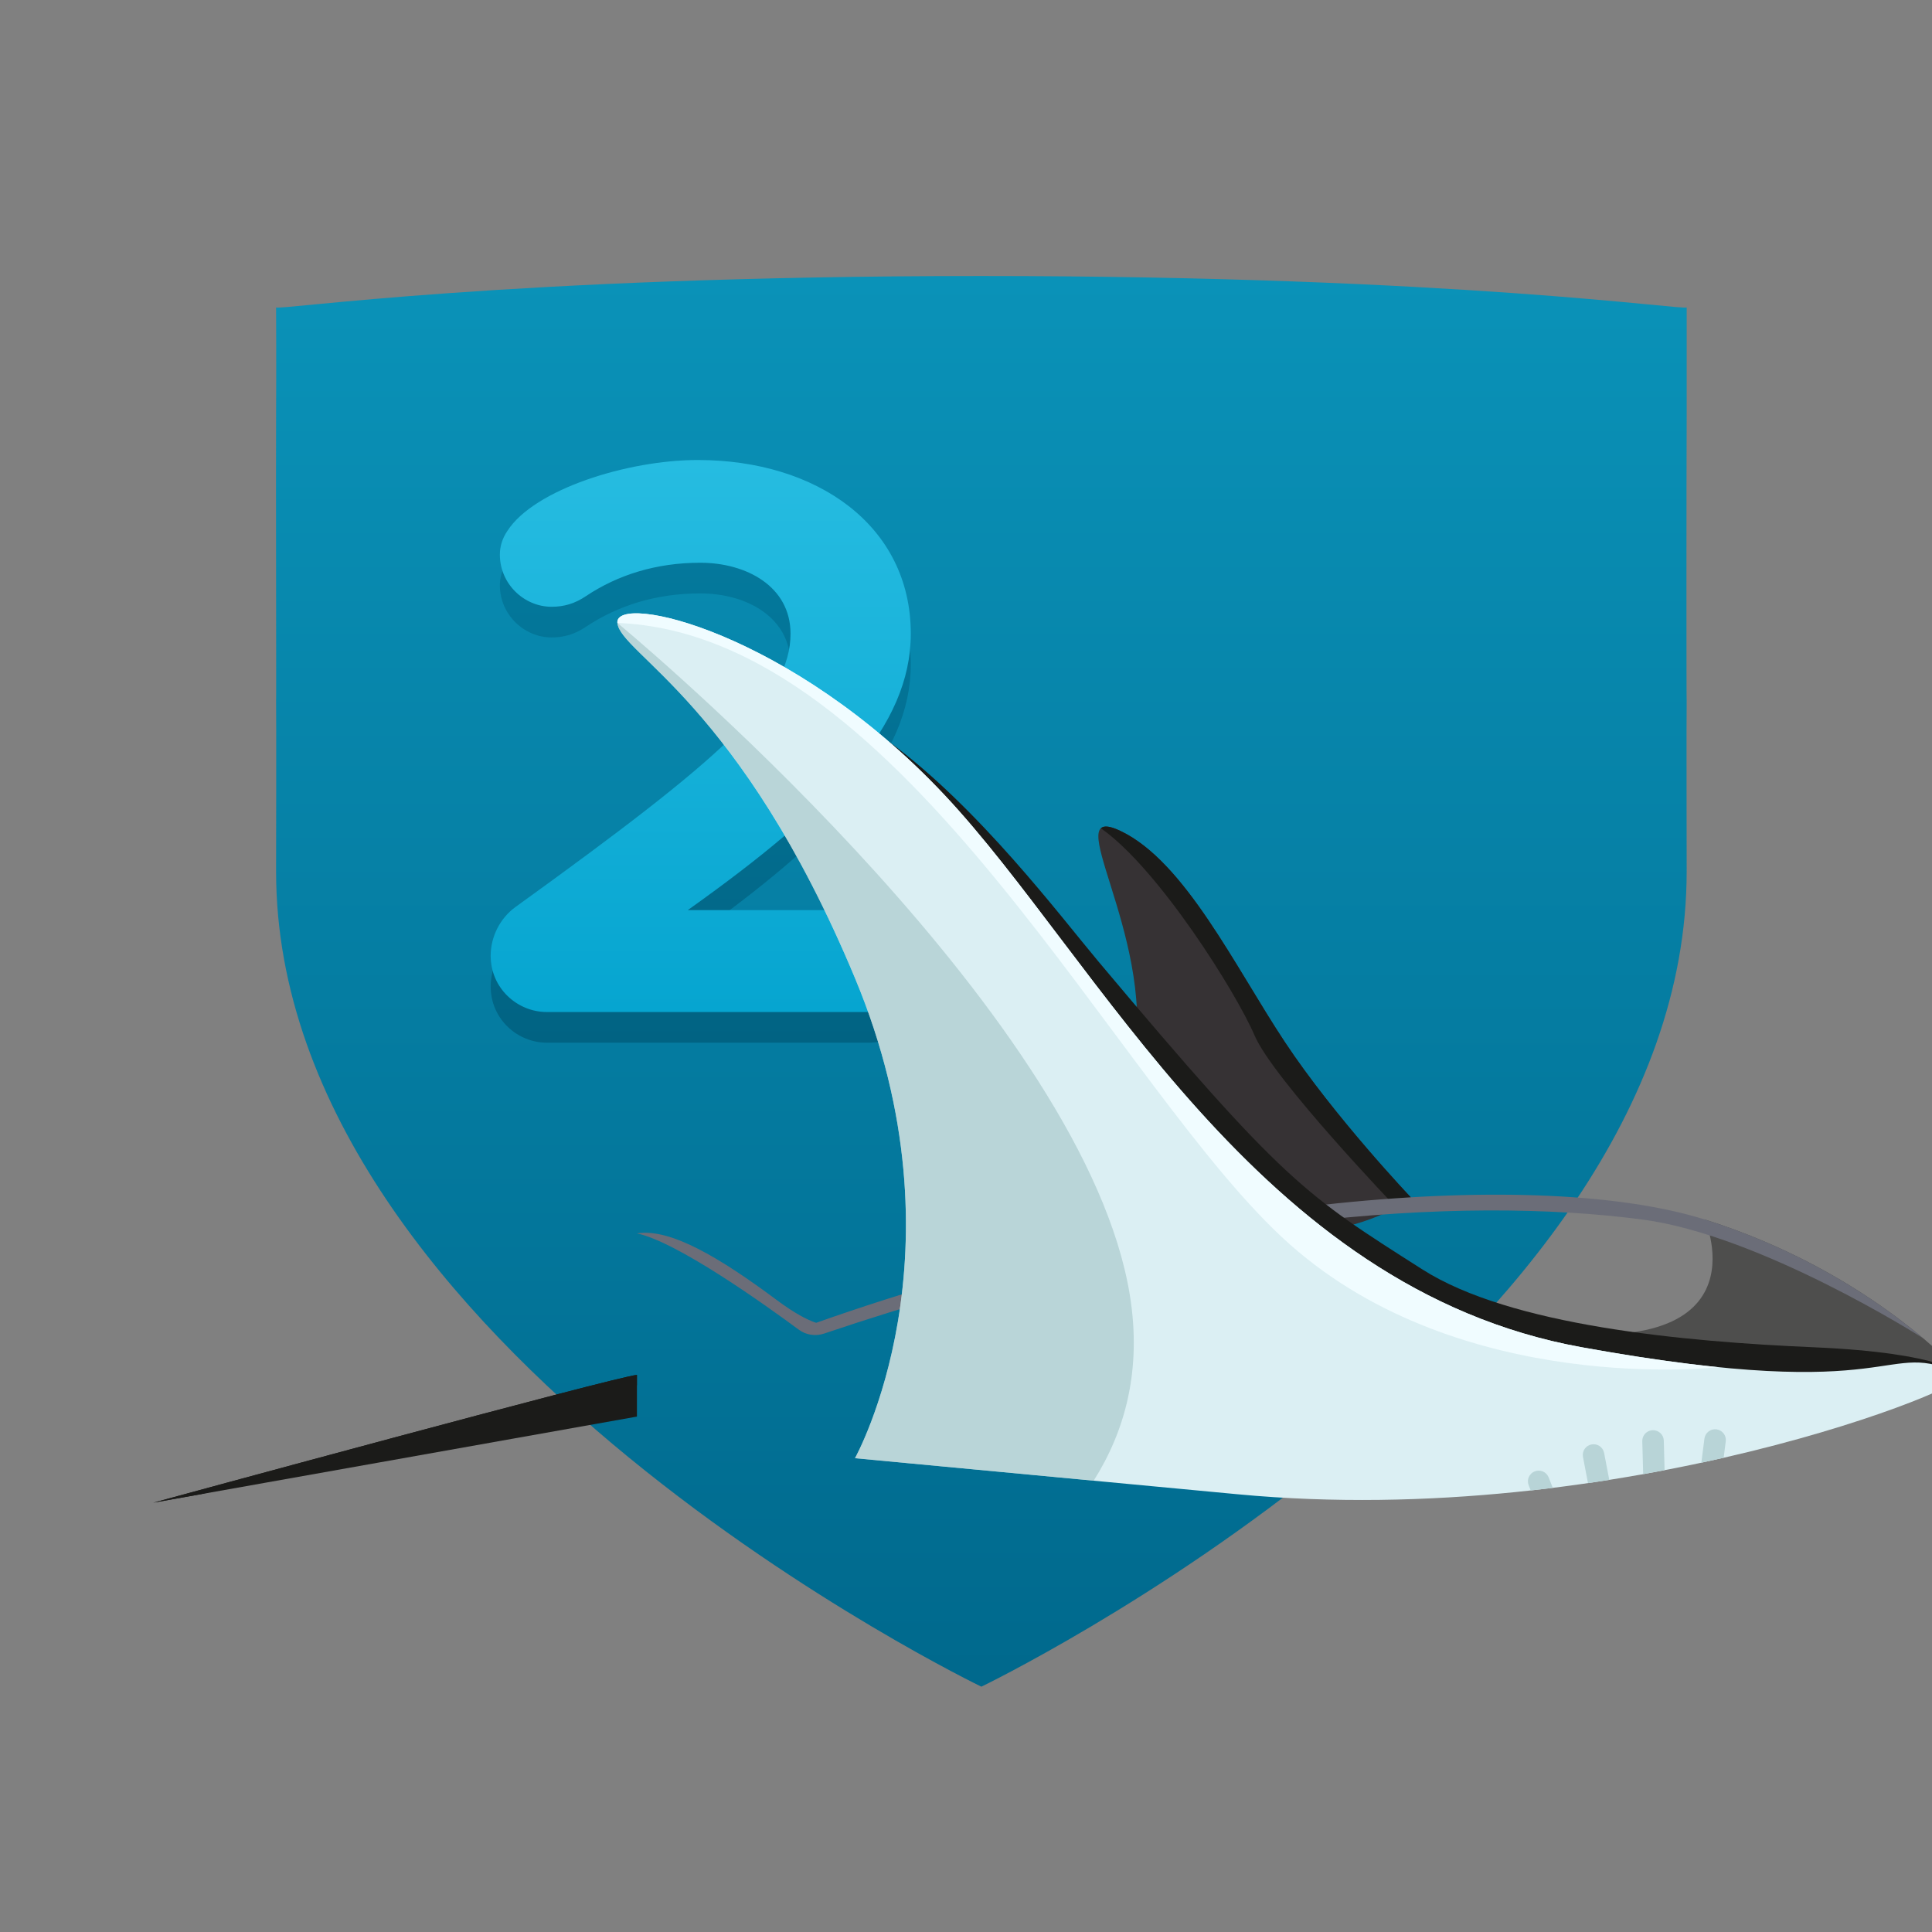 <svg xmlns="http://www.w3.org/2000/svg" xmlns:xlink="http://www.w3.org/1999/xlink" width="63" height="63" viewBox="0 0 63 63"><rect x="0" y="0" width="63" height="63" fill="#808080" stroke="none"/><defs><linearGradient id="a" x1="50%" x2="50%" y1="0%" y2="99.068%"><stop offset="0%" stop-color="#0A92B8"/><stop offset="100%" stop-color="#00698D"/></linearGradient><linearGradient id="b" x1="50%" x2="50%" y1="0%" y2="100%"><stop offset="0%" stop-color="#047CA0"/><stop offset="100%" stop-color="#016383"/></linearGradient><linearGradient id="c" x1="50%" x2="50%" y1="0%" y2="100%"><stop offset="0%" stop-color="#26BCE1"/><stop offset="100%" stop-color="#06A5D0"/></linearGradient><polygon id="d" points="0 0 45.411 0 45.411 10.043 0 10.043"/><polygon id="f" points="0 0 10.427 0 10.427 8.802 0 8.802"/></defs><g fill="none" fill-rule="evenodd" transform="translate(-106 -991)"><path fill="url(#a)" d="M161,1001.022 C161,1001.141 153.524,1000 138.001,1000 C122.479,1000 115.003,1001.141 115.003,1001.022 C115.003,1001.141 115.013,1002.898 115.003,1004.6 C114.993,1006.302 115.013,1014.154 115.003,1013.8 C115.013,1014.216 115.003,1019.391 115.003,1019.422 C115.003,1034.923 138.001,1046 138.001,1046 C138.001,1046 161,1034.923 161,1019.422 C161,1019.391 160.99,1014.216 161,1013.8 C160.99,1014.154 160.99,1006.603 161,1004.6 C161,1003.62 161,1001.141 161,1001.022 Z"/><path fill="url(#b)" d="M136,1023.298 C136,1022.421 135.237,1021.677 134.339,1021.677 L128.428,1021.677 C133.14,1018.326 135.7,1015.694 135.7,1012.663 C135.7,1009.127 132.623,1007 128.755,1007 C126.467,1007 123.416,1007.957 122.545,1009.313 C122.381,1009.552 122.3,1009.818 122.3,1010.084 C122.3,1011.041 123.089,1011.786 123.988,1011.786 C124.397,1011.786 124.751,1011.679 125.105,1011.44 C126.14,1010.749 127.393,1010.35 128.837,1010.35 C130.335,1010.35 131.778,1011.121 131.778,1012.663 C131.778,1014.737 129.599,1016.678 122.817,1021.57 C122.3,1021.942 122,1022.554 122,1023.165 C122,1024.229 122.872,1025 123.825,1025 L134.339,1025 C135.237,1025 136,1024.256 136,1023.298 L136,1023.298 Z"/><path fill="url(#c)" d="M136,1022.298 C136,1021.421 135.237,1020.677 134.339,1020.677 L128.428,1020.677 C133.14,1017.326 135.7,1014.694 135.7,1011.663 C135.7,1008.127 132.623,1006 128.755,1006 C126.467,1006 123.416,1006.957 122.545,1008.313 C122.381,1008.552 122.3,1008.818 122.3,1009.084 C122.3,1010.041 123.089,1010.786 123.988,1010.786 C124.397,1010.786 124.751,1010.679 125.105,1010.44 C126.14,1009.749 127.393,1009.35 128.837,1009.35 C130.335,1009.35 131.778,1010.121 131.778,1011.663 C131.778,1013.737 129.599,1015.678 122.817,1020.57 C122.3,1020.942 122,1021.554 122,1022.165 C122,1023.229 122.872,1024 123.825,1024 L134.339,1024 C135.237,1024 136,1023.256 136,1022.298 L136,1022.298 Z"/><g transform="matrix(-1 0 0 1 170 1011)"><path fill="#363234" d="M17.995,19.043 C17.995,19.043 20.486,16.419 22.105,13.975 C23.723,11.532 25.363,8.093 27.46,7.097 C29.557,6.102 26.366,10.412 27.004,14.456 C27.642,18.5 24.999,20.582 24.999,20.582 C24.999,20.582 19.834,20.582 17.995,19.043"/><path fill="#1B1B19" d="M27.46 7.097C25.363 8.093 23.723 11.532 22.105 13.975 20.487 16.419 17.995 19.043 17.995 19.043 18.208 19.221 18.177 19.239 18.466 19.379 18.466 19.379 22.482 15.188 23.089 13.767 23.688 12.366 26.23 8.315 28.102 7.009 28.001 6.914 27.801 6.935 27.46 7.097M43.23 24.835C43.734 24.838 59 29 59 29L43.23 26.193 43.23 24.835Z"/><path fill="#1B1B19" d="M57.428,28.72 L59,29 C59,29 43.734,24.838 43.23,24.835 L43.23,25.172 C43.904,25.244 53.55,27.72 57.428,28.72"/><g transform="translate(.022 18.957)"><mask id="e" fill="#fff"/><path fill="#514A50" d="M43.74,7.037 C43.573,5.28 44.178,1.423 43.208,1.263 C42.114,1.082 40.473,2.077 38.65,3.435 C38.064,3.871 37.658,4.081 37.365,4.178 C25.378,-0.06 13.68,-0.854 8.386,0.81 C2.917,2.53 0,5.878 0,5.878 C11.85,10.856 36.098,8.593 36.098,8.593 C42.715,11.221 48.324,10.022 43.74,7.037" mask="url(#e)"/><path fill="#D8D8D8" d="M15.127,2.134 C15.274,2.134 15.392,2.016 15.392,1.87 C15.392,1.725 15.274,1.607 15.127,1.607 C14.98,1.607 14.861,1.725 14.861,1.87 C14.861,2.016 14.98,2.134 15.127,2.134 Z M10.874,3.716 C11.021,3.716 11.14,3.598 11.14,3.452 C11.14,3.307 11.021,3.188 10.874,3.188 C10.728,3.188 10.609,3.307 10.609,3.452 C10.609,3.598 10.728,3.716 10.874,3.716 Z M17.519,1.607 C17.812,1.607 18.05,1.489 18.05,1.343 C18.05,1.197 17.812,1.079 17.519,1.079 C17.225,1.079 16.987,1.197 16.987,1.343 C16.987,1.489 17.225,1.607 17.519,1.607 Z M13.798,3.188 C14.091,3.188 14.329,2.952 14.329,2.661 C14.329,2.37 14.091,2.134 13.798,2.134 C13.504,2.134 13.266,2.37 13.266,2.661 C13.266,2.952 13.504,3.188 13.798,3.188 Z M10.609,2.661 C11.196,2.661 11.672,2.425 11.672,2.134 C11.672,1.843 11.196,1.607 10.609,1.607 C10.022,1.607 9.546,1.843 9.546,2.134 C9.546,2.425 10.022,2.661 10.609,2.661 Z M38.051,6.043 C38.468,6.043 38.807,5.819 38.807,5.543 C38.807,5.267 38.468,5.043 38.051,5.043 C37.633,5.043 37.294,5.267 37.294,5.543 C37.294,5.819 37.633,6.043 38.051,6.043 Z M39.059,7.043 C39.199,7.043 39.311,6.931 39.311,6.793 C39.311,6.655 39.199,6.543 39.059,6.543 C38.92,6.543 38.807,6.655 38.807,6.793 C38.807,6.931 38.92,7.043 39.059,7.043 Z M7.42,4.243 C7.713,4.243 7.951,4.007 7.951,3.716 C7.951,3.425 7.713,3.188 7.42,3.188 C7.126,3.188 6.888,3.425 6.888,3.716 C6.888,4.007 7.126,4.243 7.42,4.243 Z M5.028,3.716 C5.174,3.716 5.293,3.598 5.293,3.452 C5.293,3.307 5.174,3.188 5.028,3.188 C4.881,3.188 4.762,3.307 4.762,3.452 C4.762,3.598 4.881,3.716 5.028,3.716 Z" mask="url(#e)"/></g><g transform="translate(35.005 20.198)"><mask id="g" fill="#fff"/><path fill="#1B1B19" d="M8.757,5.796 C8.59,4.039 9.194,0.182 8.224,0.021 C7.57,-0.087 6.72,0.226 5.752,0.785 C6.271,0.884 6.845,1.087 7.283,1.499 C7.965,2.142 8.095,4.108 7.526,5.18 C7.227,5.743 6.128,5.843 6.128,5.843 C6.128,5.843 8.559,6.386 7.404,7.155 C6.249,7.924 0.172,5.542 0,5.51 C0,5.51 0.182,6.329 0.446,7.408 C0.879,7.374 1.114,7.352 1.114,7.352 C7.732,9.98 13.34,8.78 8.757,5.796" mask="url(#g)" opacity=".495"/></g><path fill="#1B1B19" d="M0.022,24.835 C4.988,26.921 12.131,27.735 18.755,27.978 C17.658,25.646 17.985,22.684 14.698,23.251 C6.221,24.713 8.408,19.767 8.408,19.767 C2.939,21.487 0.022,24.835 0.022,24.835" opacity=".495"/><path fill="#6B6D78" d="M43.23,20.22 C42.136,20.039 40.495,21.034 38.672,22.392 C38.086,22.828 37.68,23.038 37.386,23.135 C25.4,18.897 13.702,18.103 8.408,19.767 C5.035,20.827 2.635,22.507 1.289,23.639 C1.369,23.586 6.6,20.271 10.447,19.767 C16.403,18.986 25.609,19.593 37.127,23.486 C37.407,23.581 37.717,23.534 37.954,23.358 C38.994,22.589 41.918,20.49 43.23,20.22"/><path fill="#1B1B19" d="M0.022,24.835 C0.022,24.835 0.569,24.118 4.853,23.933 C9.138,23.749 14.744,23.225 17.615,21.396 C21.444,18.957 22.104,18.591 28.184,11.351 C29.417,9.882 32.079,6.339 35.005,4.191 C35.005,4.191 32.109,7.64 30.65,10.717 C29.192,13.794 25.318,19.677 22.104,21.758 C18.891,23.84 12.602,26.102 9.32,25.65 C6.038,25.197 0.842,25.921 0.022,24.835"/><path fill="#DBEFF3" d="M0.022,24.835 C-0.576,25.121 11.143,29.903 23.631,28.727 L36.12,27.55 C36.12,27.55 32.382,20.853 36.12,11.894 C39.857,2.934 43.777,1.312 43.868,0.313 C43.959,-0.686 38.216,0.581 33.203,5.921 C28.189,11.26 23.02,22.015 12.419,23.933 C1.818,25.852 2.665,23.568 0.022,24.835"/><path fill="#F0FCFF" d="M35.895,0.313 C35.986,-0.686 30.243,0.581 25.23,5.921 C20.216,11.26 15.047,22.015 4.446,23.933 C2.664,24.256 1.206,24.459 0,24.581 L0,24.581 C0,24.581 8.345,25.559 13.962,20.582 C19.578,15.604 26.506,0.678 35.895,0.313" transform="translate(7.973)"/><path fill="#9CBFC1" fill-opacity=".55" d="M43.868,0.313 C43.868,0.313 43.822,0.351 43.735,0.424 C42.239,1.68 28.592,13.346 27.156,22.241 C26.764,24.668 27.311,26.661 28.337,28.283 C36.118,27.55 36.12,27.55 36.12,27.55 C36.12,27.55 32.382,20.853 36.12,11.894 C39.857,2.934 43.777,1.312 43.868,0.313"/><path fill="#B8D4D7" d="M8.029 26.609C7.837 26.633 7.701 26.808 7.725 26.998L7.794 27.536C8.032 27.591 8.275 27.644 8.521 27.697L8.421 26.911C8.396 26.72 8.221 26.585 8.029 26.609M12.102 27.101C11.911 27.065 11.728 27.189 11.692 27.378L11.524 28.257C11.753 28.293 11.984 28.328 12.218 28.362L12.381 27.508C12.417 27.319 12.292 27.137 12.102 27.101M10.105 26.637C9.912 26.632 9.751 26.784 9.746 26.976L9.72 27.941C9.95 27.985 10.182 28.028 10.418 28.07L10.447 26.994C10.452 26.802 10.299 26.642 10.105 26.637M13.953 27.979C13.772 27.909 13.569 27.998 13.499 28.178L13.366 28.517C13.604 28.546 13.844 28.575 14.085 28.602L14.153 28.43C14.223 28.25 14.133 28.049 13.953 27.979"/></g></g></svg>